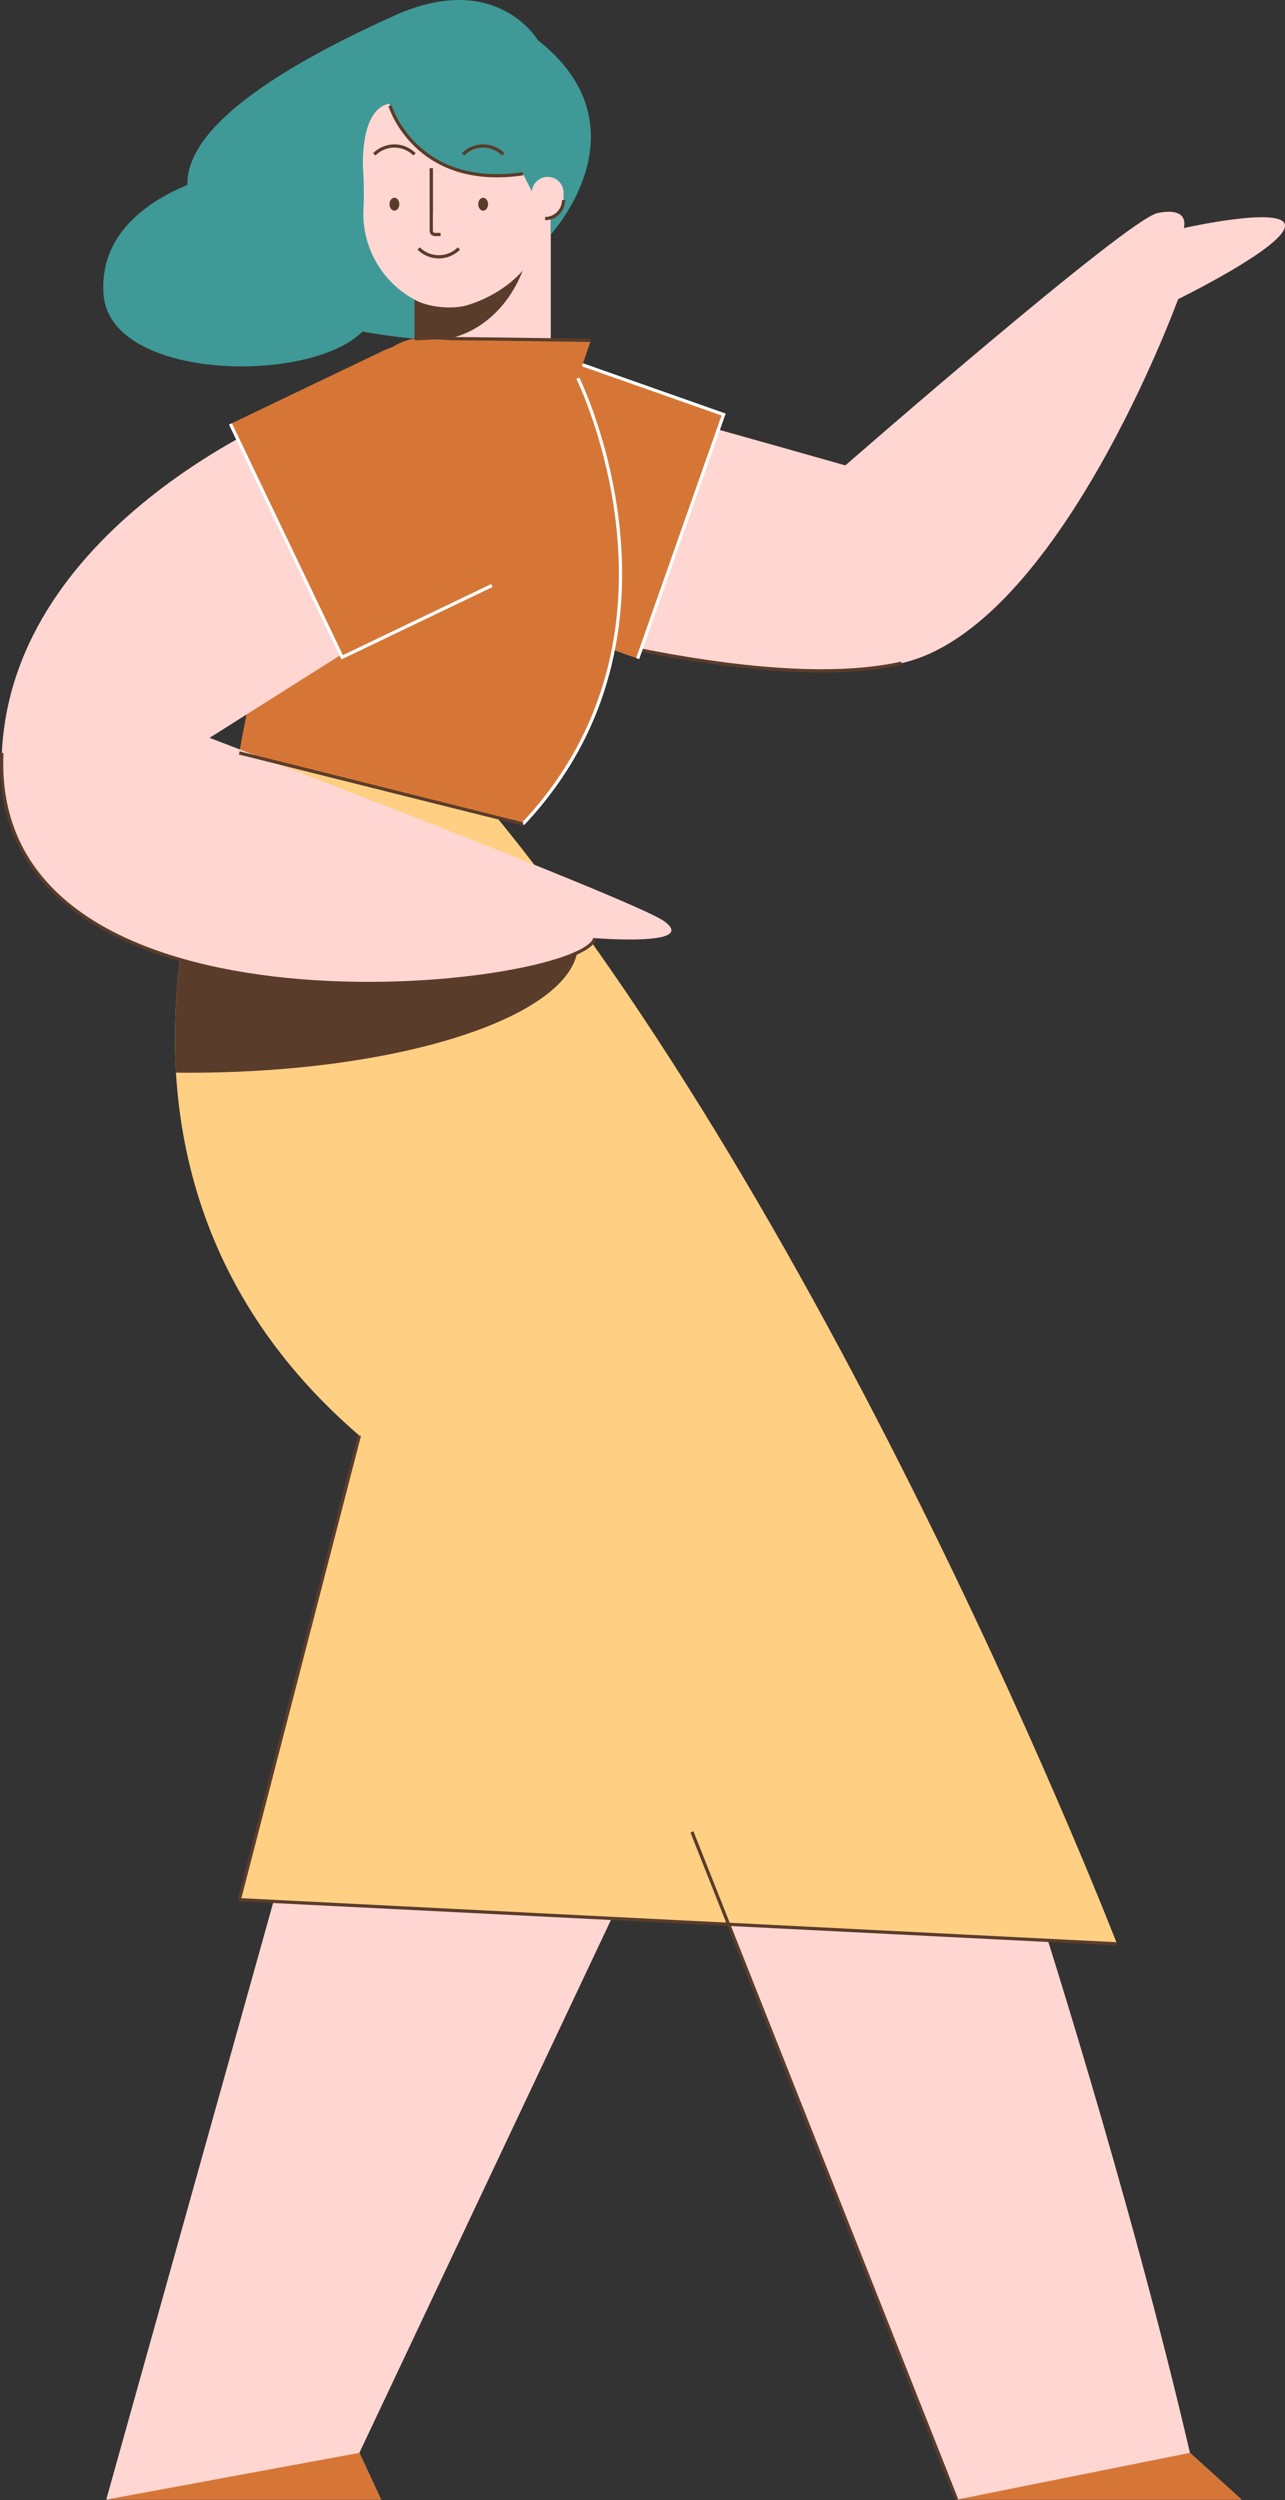 <svg id="Layer_1" data-name="Layer 1" xmlns="http://www.w3.org/2000/svg" viewBox="0 0 398.018 773.974"><rect x="0" y="0" width="398.018" height="773.974" fill="#333333" stroke="none"/><defs><style>.cls-1{fill:#ffd6d2;}.cls-2,.cls-4{fill:none;stroke-miterlimit:10;}.cls-2{stroke:#5a3c2a;}.cls-3{fill:#d67636;}.cls-4{stroke:#fff;}.cls-5{fill:#ffcf83;}.cls-6{fill:#5a3c2a;}.cls-7{fill:#f2c0c0;}.cls-8{fill:#3f9997;}</style></defs><title>female, woman, person</title><path class="cls-1" d="M178.247,121.092c1-.487,83.594,22.982,83.594,22.982s87.432-76.297,96.739-78.136c10.261-2.027,8.087,4.66,8.087,4.66s32.007-7.186,31.34-.52-33.094,22.527-33.094,22.527-37,101.703-85.667,112.685-141.014-19.648-141.014-19.648"/><path class="cls-2" d="M279.247,205.29c-48.667,10.982-141.014-19.648-141.014-19.648"/><path class="cls-3" d="M127.642,105.167h80.095a0,0,0,0,1,0,0v51.418A40.047,40.047,0,0,1,167.689,196.632h-0a40.047,40.047,0,0,1-40.047-40.047V105.167A0,0,0,0,1,127.642,105.167Z" transform="translate(365.738 42.886) rotate(109.409)"/><polyline class="cls-4" points="197.514 203.869 224.131 128.326 175.635 111.239"/><line class="cls-4" x1="126.633" y1="144.074" x2="126.633" y2="144.074"/><path class="cls-1" d="M368.577,759.309c-19-81.769-48-171.231-48-171.231l-106.257-21,82,206.711H384.577Z"/><polyline class="cls-3" points="296.32 773.789 384.577 773.789 368.577 759.309"/><polygon class="cls-1" points="192.195 588.078 87.577 578.411 32.91 773.789 118.052 773.789 111.314 759.309 192.195 588.078"/><polyline class="cls-3" points="32.91 773.789 118.052 773.789 111.314 759.309"/><path class="cls-5" d="M345.98,601.744S259.946,379.078,148.13,246.078l-74.007-13s-63.957,124.333,37.19,211.333L74.123,588.078Z"/><path class="cls-6" d="M179.077,292.078c0-21.23-49.829-38.594-112.78-39.916-6.29,18.048-13.771,47.185-11.791,79.891q2.028.023,4.071.025C125.127,332.078,179.077,314.169,179.077,292.078Z"/><line class="cls-2" x1="74.123" y1="588.078" x2="345.98" y2="601.744"/><line class="cls-2" x1="111.314" y1="444.411" x2="74.123" y2="588.078"/><path class="cls-1" d="M149.5,65.557h0a21.101,21.101,0,0,1,21.101,21.101v47.206a0,0,0,0,1,0,0H128.399a0,0,0,0,1,0,0V86.657A21.101,21.101,0,0,1,149.5,65.557Z" transform="translate(299 199.42) rotate(-180)"/><path class="cls-7" d="M112.106,54.967h0a4.916,4.916,0,0,1,4.916,4.916v3.901A4.094,4.094,0,0,1,112.928,67.877h0a5.738,5.738,0,0,1-5.738-5.738V59.883A4.916,4.916,0,0,1,112.106,54.967Z"/><path class="cls-8" d="M100.314,45.199c-81.667,50.788,28.085,59.658,28.085,59.658l41.248-50.104Z"/><path class="cls-8" d="M75.564,52.073s-45.75,7.005-43.5,39.005,90.239,27.5,83.87,0S91.064,47.781,91.064,47.781"/><path class="cls-6" d="M164.773,68.147c0,20.563-13.963,37.232-31.188,37.232a26.409,26.409,0,0,1-5.186-.522V61.116h35.811A44.439,44.439,0,0,1,164.773,68.147Z"/><path class="cls-1" d="M117.602,27.476A38.574,38.574,0,0,0,112.347,51.209a105.901,105.901,0,0,1,.203,14.006A30.2,30.2,0,0,0,128.923,93.022c4.052,2.132,11.334,2.785,15.721,1.477,9.907-2.952,24.664-11.861,25.003-31.287.094-5.372,1.848-10.166,3.257-15.35,1.224-4.503,1.576-11.047-1.976-19.135C163.093,10.889,132.171,3.877,117.602,27.476Z"/><path class="cls-8" d="M120.805,32.745s7.842,25.927,41.175,21.047l4.333,8.539h4.287V72.587S201.064,39.493,166.564,12.411c0,0-12.795-21.833-44.397-7.583S50.314,41.345,59.314,63.212s53.301-7.635,53.301-7.635-2.301-21.324,7.91-23.498"/><path class="cls-2" d="M120.805,32.745s7.842,25.927,41.175,21.047"/><path class="cls-1" d="M170.469,54.753h0a4.094,4.094,0,0,1,4.094,4.094v3.901a4.916,4.916,0,0,1-4.916,4.916h0a4.916,4.916,0,0,1-4.916-4.916V60.491a5.738,5.738,0,0,1,5.738-5.738Z" transform="translate(339.294 122.417) rotate(-180)"/><path class="cls-2" d="M168.825,67.663a5.738,5.738,0,0,0,5.738-5.738"/><path class="cls-2" d="M155.885,47.781a8.815,8.815,0,0,0-12.466,0"/><path class="cls-2" d="M128.399,47.781a8.815,8.815,0,0,0-12.466,0"/><ellipse class="cls-6" cx="149.652" cy="63.212" rx="1.523" ry="2.003"/><ellipse class="cls-6" cx="122.166" cy="63.212" rx="1.523" ry="2.003"/><path class="cls-2" d="M133.585,52.073V71.452a1.136,1.136,0,0,0,1.136,1.136h1.749"/><line class="cls-2" x1="133.585" y1="52.073" x2="133.585" y2="65.855"/><path class="cls-2" d="M129.676,76.916a8.815,8.815,0,0,0,12.466,0"/><path class="cls-6" d="M120.988,34.252c-.06-.007-.122-.008-.183-.014.093-.049.159-.082.159-.082C120.971,34.188,120.981,34.22,120.988,34.252Z"/><path class="cls-3" d="M128.399,104.857c2.322-.307,54.619.522,54.619.522L178.98,117.078s39,78.667-17,138l-87.857-22S94.818,109.303,128.399,104.857Z"/><path class="cls-4" d="M178.98,117.078s39,78.667-17,138"/><path class="cls-1" d="M92.91,126.411S3.91,161.078.577,233.078c-4.383,94.68,179.873,73.392,183.667,57.333,0,0,32.667,2.667,21.333-5.333-9.275-6.547-140.667-56.667-140.667-56.667l69.667-44"/><path class="cls-2" d="M.577,233.078c-4.383,94.68,179.873,73.392,183.667,57.333"/><line class="cls-2" x1="161.98" y1="255.078" x2="74.123" y2="233.078"/><path class="cls-2" d="M128.399,104.857c2.322-.307,54.619.522,54.619.522"/><line class="cls-2" x1="214.32" y1="567.078" x2="296.32" y2="773.789"/><path class="cls-3" d="M89.88,101.864h80.095a0,0,0,0,1,0,0v51.418a40.047,40.047,0,0,1-40.047,40.047h-0a40.047,40.047,0,0,1-40.047-40.047V101.864a0,0,0,0,1,0,0Z" transform="translate(52.932 328.532) rotate(-115.591)"/><polyline class="cls-4" points="71.383 131.231 105.98 203.469 152.353 181.259"/><line class="cls-4" x1="163.786" y1="123.392" x2="163.786" y2="123.392"/></svg>
